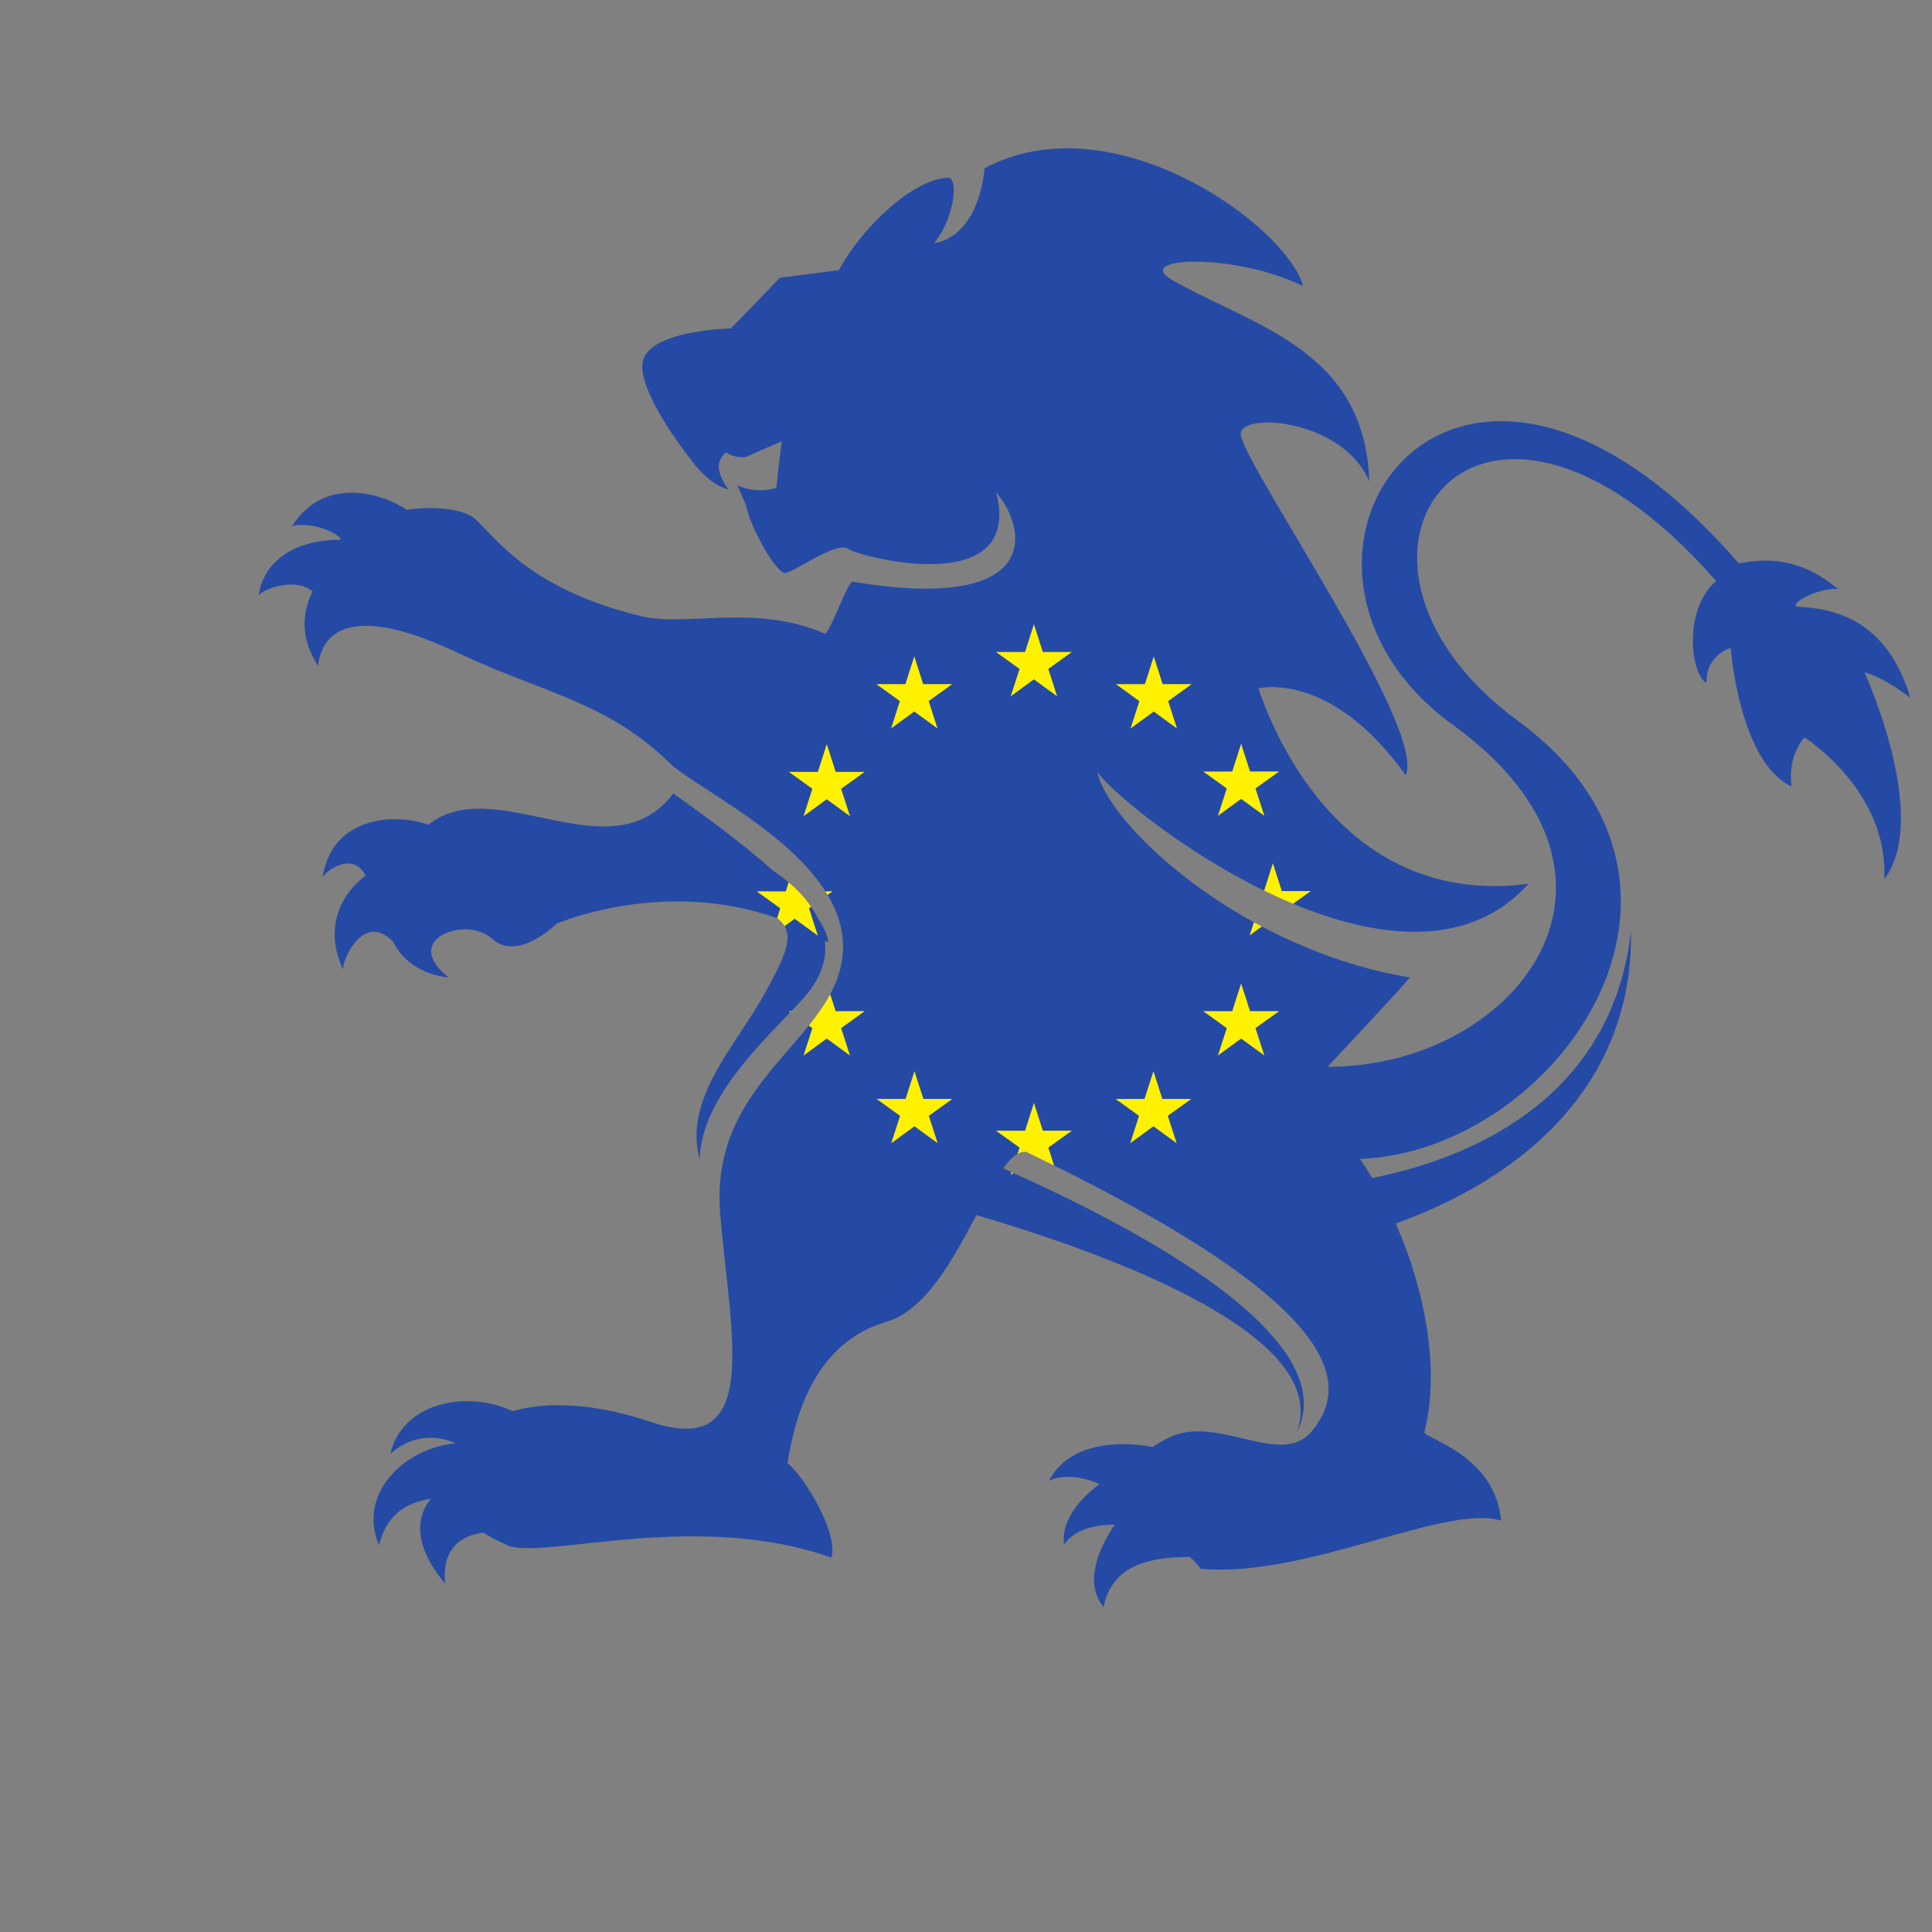 <?xml version="1.0" encoding="UTF-8" standalone="no"?>
<!-- Created with Inkscape (http://www.inkscape.org/) -->

<svg
   xmlns:dc="http://purl.org/dc/elements/1.1/"
   xmlns:cc="http://creativecommons.org/ns#"
   xmlns:rdf="http://www.w3.org/1999/02/22-rdf-syntax-ns#"
   xmlns:svg="http://www.w3.org/2000/svg"
   xmlns="http://www.w3.org/2000/svg"
   xmlns:sodipodi="http://sodipodi.sourceforge.net/DTD/sodipodi-0.dtd"
   xmlns:inkscape="http://www.inkscape.org/namespaces/inkscape"
   version="1.1"
   id="svg3074"
   xml:space="preserve"
   width="666.667"
   height="666.667"
   viewBox="0 0 666.667 666.667"
   sodipodi:docname="EU-flag-lion-publicdomainvectors.org.svg"
   inkscape:version="0.92.4 (5da689c313, 2019-01-14)"><rect x="0" y="0" width="666.667" height="666.667" fill="#808080" stroke="none"/><defs
     id="defs3078"><clipPath
       clipPathUnits="userSpaceOnUse"
       id="clipPath3090"><path
         d="M 0,500 H 500 V 0 H 0 Z"
         id="path3088"
         inkscape:connector-curvature="0" /></clipPath></defs><sodipodi:namedview
     pagecolor="#ffffff"
     bordercolor="#666666"
     borderopacity="1"
     objecttolerance="10"
     gridtolerance="10"
     guidetolerance="10"
     inkscape:pageopacity="0"
     inkscape:pageshadow="2"
     inkscape:window-width="1920"
     inkscape:window-height="1018"
     id="namedview3076"
     showgrid="false"
     inkscape:zoom="0.35399999"
     inkscape:cx="333.33334"
     inkscape:cy="333.33334"
     inkscape:window-x="-8"
     inkscape:window-y="-8"
     inkscape:window-maximized="1"
     inkscape:current-layer="g3082" /><g
     id="g3082"
     inkscape:groupmode="layer"
     inkscape:label="EU-flag-lion-publicdomainvectors.org"
     transform="matrix(1.333,0,0,-1.333,0,666.667)"><g
       id="g3084"><g
         id="g3086"
         clip-path="url(#clipPath3090)"><path
           d="m 200.165,274.709 c -9.065,8.053 -20.135,15.936 -25.881,20.022 -15.903,-21.01 -45.106,4.917 -62.545,-7.467 -0.3,-0.214 -0.58,-0.439 -0.867,-0.66 -8.132,3.064 -24.855,2.504 -27.367,-13.574 0.93,1.803 8.033,6.782 11.121,0.402 -6.066,-4.486 -10.981,-13.119 -5.823,-24.26 -0.256,2.271 5.141,14.957 12.836,7.335 l 0.002,0.007 c 2.482,-4.966 7.313,-8.649 14.561,-9.431 -12.788,9.823 4.469,16.185 11.167,10.045 6.694,-6.139 16.739,3.901 16.739,3.901 0,0 27.49,11.937 57.06,1.407 l 0.83,2.571 -6.079,4.367 7.493,-0.016 0.755,2.362 c -2.242,1.914 -4,2.989 -4,2.989 z"
           style="fill:#254aa5;fill-opacity:1;fill-rule:nonzero;stroke:none"
           id="path3092"
           inkscape:connector-curvature="0" /><path
           d="m 327.271,226.921 -5.985,4.375 -5.984,-4.375 2.281,7.062 -6.078,4.368 7.484,-0.008 2.297,7.164 2.297,-7.156 h 7.484 l -6.078,-4.368 z m -22.704,-22.703 -5.984,4.367 -5.984,-4.367 2.273,7.062 -6.07,4.367 7.484,-0.007 2.297,7.156 2.289,-7.149 h 7.492 l -6.078,-4.367 z m -30.936,115.687 -5.985,4.367 -5.984,-4.367 2.277,7.063 -6.074,4.367 7.489,-0.008 2.292,7.156 2.293,-7.148 h 7.493 l -6.078,-4.367 z m -30.926,-115.687 -5.981,4.367 -5.984,-4.367 2.273,7.062 -6.074,4.367 7.492,-0.007 2.289,7.156 2.293,-7.149 h 7.492 l -6.074,-4.367 z m -8.325,118.789 2.293,7.164 2.293,-7.156 h 7.492 l -6.074,-4.368 2.274,-7.062 -5.981,4.367 -5.984,-4.367 2.273,7.062 -6.074,4.368 z m -16.656,-27.07 2.277,-7.063 -5.984,4.367 -5.984,-4.367 2.277,7.063 -6.074,4.367 7.488,-0.008 2.293,7.164 2.293,-7.156 h 7.488 z m 78.656,27.062 2.289,7.164 2.289,-7.148 h 7.5 l -6.078,-4.375 2.273,-7.063 -5.976,4.375 -5.992,-4.375 2.273,7.063 -6.07,4.375 z m 22.609,-22.617 2.297,7.164 2.297,-7.156 h 7.484 l -6.078,-4.36 2.282,-7.062 -5.985,4.367 -5.984,-4.367 2.281,7.062 -6.078,4.36 z m 146.176,42.74 c -1.953,0.837 5.547,4.851 10.57,4.57 -6.132,5.022 -13.632,8.969 -25.634,6.595 -74.504,85.939 -131.696,-0.006 -73.938,-41.858 54.42,-39.434 16.193,-88.519 -32.517,-88.46 7.078,7.543 17.814,19.031 21.355,23.114 -14.002,2.333 -27.027,7.211 -38.377,13.214 l -3.096,-2.267 1.078,3.348 c -22.837,12.567 -38.418,29.53 -40.523,38.779 4.482,-5.684 22.236,-20.374 43.168,-30.594 l 2.254,7.053 2.297,-7.156 h 7.492 l -4.566,-3.281 c 21.755,-9.076 45.546,-11.985 60.97,5.178 -50.224,-6.636 -67.691,43.869 -69.931,50.56 0,0 18.586,4.884 38.111,-22.459 5.662,12.274 -43.799,83.002 -42.68,88.587 1.117,5.585 26.783,3.048 33.262,-12.517 -1.109,34.044 -29.805,40.062 -50.85,52.003 -10.951,6.211 15.909,7.253 33.696,-1.464 -3.977,15.278 -48.889,48.367 -82.443,30.506 0,0 -0.955,-17.219 -13.051,-19.421 4.742,5.726 6.447,15.84 3.935,16.958 -9.479,0 -23.188,-13.602 -28.584,-23.928 l -15.248,-1.951 -12.705,-13.119 c 0,0 -21.754,-0.425 -22.874,-8.924 -0.956,-7.287 9.754,-21.546 12.844,-25.481 0,0 4.047,-5.801 9.371,-7.34 -3.625,5.307 -2.764,7.562 -0.672,9.653 2.944,-1.857 5.434,-1.103 5.434,-1.103 0,0 5.163,2.316 9.037,3.973 l -1.418,-12.07 c -6.07,-1.699 -10.072,0.739 -10.072,0.739 l 2.258,-5.204 c 1.254,-6.279 7.95,-17.58 10.047,-17.58 2.091,0 13.388,8.372 16.32,6.28 2.932,-2.096 45.62,-13.261 38.369,14.643 8.509,-10.04 11.437,-31.246 -37.113,-23.153 -1.305,0.217 -5.918,-13.43 -7.213,-13.442 -18.18,7.856 -35.727,1.627 -47.712,4.548 -28.522,6.954 -37.186,19.921 -42.733,25.072 -2.665,2.48 -10.032,3.581 -17.786,2.43 -7.566,5.03 -22.066,8.203 -29.774,-4.366 1.189,0.997 8.711,0.618 12.731,-3.089 -0.109,-0.1 -0.21,-0.214 -0.317,-0.318 -9.226,0.035 -19.328,-3.703 -21.008,-14.464 0.823,1.597 9.338,4.961 13.973,1.123 -2.233,-4.764 -3.76,-10.976 1.4,-19.33 1.467,11.72 12.876,14.438 35.896,3.556 23.021,-10.881 39.207,-12.699 55.949,-29.437 7.982,-6.411 29.965,-17.387 39.538,-32.454 h 1.801 l -1.251,-0.898 c 3.949,-6.63 5.45,-14.033 2.318,-22.17 -0.467,-1.217 -1.026,-2.401 -1.65,-3.564 l 1.407,-4.391 h 7.488 l -6.074,-4.368 2.277,-7.062 -5.984,4.375 -5.984,-4.375 2.277,7.062 -0.926,0.665 c -10.077,-12.581 -24.901,-24.743 -22.966,-48.612 2.512,-30.973 11.178,-63.822 -17.996,-53.992 -16.452,5.541 -28.177,4.909 -35.715,2.791 -12.196,5.651 -28.591,2.049 -31.667,-11.025 6.158,5.316 12.324,4.654 16.928,2.692 -13.749,-1.273 -25.481,-13.441 -19.827,-26.413 1.873,8.521 8.066,11.295 13.365,12.047 -4.674,-5.806 -3.347,-13.619 3.737,-21.929 -1.171,10.774 6.504,12.792 9.874,13.161 1.975,-1.219 4.265,-2.405 6.893,-3.553 10.674,-2.894 49.106,9.211 83.152,-2.894 2.092,5.443 -6.278,20.267 -11.3,24.459 2.091,12.971 7.254,31.174 25.67,36.612 10.128,2.99 17.303,16.366 23.22,27.588 11.478,-3.368 25.774,-8.014 39.597,-13.801 7.664,-3.217 15.16,-6.8 21.838,-10.729 6.675,-3.917 12.501,-8.266 16.574,-12.844 2.01,-2.301 3.554,-4.658 4.531,-6.935 0.986,-2.268 1.375,-4.441 1.387,-6.245 0.029,-0.451 0.009,-0.878 -0.035,-1.28 -0.04,-0.401 -0.051,-0.782 -0.108,-1.133 -0.144,-0.689 -0.226,-1.294 -0.369,-1.766 -0.287,-0.944 -0.441,-1.446 -0.441,-1.446 0,0 0.216,0.482 0.623,1.386 0.205,0.457 0.361,1.048 0.599,1.74 0.108,0.346 0.162,0.736 0.258,1.143 0.1,0.408 0.172,0.848 0.205,1.321 0.225,1.873 0.111,4.238 -0.639,6.805 -0.736,2.569 -2.076,5.314 -3.906,8.031 -3.707,5.42 -9.254,10.739 -15.646,15.673 -6.403,4.95 -13.651,9.612 -21.08,13.897 -11.561,6.659 -23.509,12.448 -33.812,17.075 l -0.658,-0.481 0.217,0.678 c -0.739,0.331 -1.494,0.672 -2.215,0.991 1.277,1.784 2.519,3.111 3.756,3.793 l 0.515,1.601 -6.074,4.367 7.492,-0.008 2.289,7.164 2.293,-7.156 h 7.493 l -6.079,-4.367 1.491,-4.621 c 61.602,-30.531 81.003,-52.418 66.483,-69.085 -7.92,-9.1 -24.418,4.788 -36.803,-1.407 -1.513,-0.754 -2.933,-1.525 -4.199,-2.406 -0.801,0.178 -19.84,4.273 -26.798,-8.699 3.334,1.559 8.275,1.31 13.083,-0.906 -4.963,-3.734 -9.94,-9.176 -9.18,-15.697 2.261,3.451 7.077,5.27 13.116,5.207 -3.619,-5.398 -8.289,-14.74 -2.883,-21.321 2.047,10.228 10.812,13.024 22.33,12.951 0.904,-0.731 1.842,-1.718 2.84,-3.06 27.43,-2.427 62.883,16.794 77.74,12.503 -1.467,16.742 -19.328,21.136 -19.883,22.808 3.932,15.075 0.811,35.558 -7.402,54.082 0.615,0.223 1.244,0.449 1.887,0.685 2.693,1.036 5.597,2.17 8.588,3.571 3.004,1.356 6.107,2.942 9.234,4.707 1.559,0.905 3.143,1.807 4.693,2.829 1.575,0.968 3.112,2.046 4.653,3.136 1.552,1.068 3.029,2.289 4.541,3.443 1.441,1.263 2.949,2.436 4.324,3.782 l 2.078,1.981 c 0.693,0.656 1.322,1.385 1.981,2.071 0.64,0.704 1.318,1.37 1.921,2.103 0.604,0.731 1.205,1.46 1.805,2.185 l 0.891,1.083 0.822,1.137 c 0.543,0.753 1.08,1.506 1.619,2.251 1.045,1.511 1.949,3.09 2.897,4.588 0.836,1.571 1.654,3.113 2.423,4.632 0.67,1.56 1.329,3.09 1.969,4.576 0.524,1.525 1.035,3.009 1.528,4.445 0.435,1.447 0.761,2.873 1.121,4.222 0.394,1.341 0.566,2.672 0.798,3.917 0.198,1.257 0.485,2.422 0.567,3.549 0.111,1.121 0.213,2.17 0.31,3.138 0.09,0.968 0.202,1.849 0.192,2.658 0.07,3.212 0.113,5.046 0.113,5.046 0,0 -0.271,-1.809 -0.748,-4.974 -0.092,-0.792 -0.312,-1.649 -0.523,-2.586 -0.217,-0.937 -0.444,-1.943 -0.692,-3.025 -0.219,-1.081 -0.648,-2.187 -0.992,-3.371 -0.381,-1.177 -0.703,-2.432 -1.25,-3.675 -0.516,-1.247 -0.994,-2.567 -1.586,-3.887 -0.639,-1.299 -1.297,-2.637 -1.978,-4.016 -0.778,-1.317 -1.573,-2.669 -2.389,-4.05 -0.916,-1.309 -1.848,-2.648 -2.799,-4.007 -1.064,-1.279 -2.07,-2.618 -3.203,-3.882 -0.582,-0.617 -1.162,-1.24 -1.748,-1.869 l -0.879,-0.939 -0.945,-0.887 c -0.631,-0.589 -1.26,-1.183 -1.891,-1.776 -0.631,-0.593 -1.336,-1.12 -1.996,-1.686 -0.678,-0.544 -1.322,-1.131 -2.029,-1.643 l -2.114,-1.555 c -1.386,-1.059 -2.908,-1.942 -4.341,-2.918 -1.512,-0.867 -2.967,-1.794 -4.497,-2.581 -1.521,-0.806 -3.023,-1.601 -4.564,-2.292 -1.508,-0.745 -3.053,-1.372 -4.559,-2.009 -3.029,-1.232 -6.005,-2.301 -8.875,-3.179 -2.853,-0.916 -5.609,-1.605 -8.144,-2.227 -1.514,-0.347 -2.943,-0.652 -4.305,-0.916 -1,1.675 -2.047,3.31 -3.133,4.911 50.682,2.069 99.286,70.55 40.832,113.451 -57.505,42.205 -10.609,107.045 51.336,36.171 -8.47,-7.258 -6.699,-23.893 -2.502,-26.404 -0.173,7.353 6.284,9.069 6.284,9.069 0,0 2.224,-29.579 15.759,-35.858 -1.113,8.235 3.346,12.693 3.346,12.693 0,0 21.768,-13.661 20.652,-36.695 12.094,15.992 -5.121,53.541 -5.121,53.541 0,0 4.278,-0.803 11.813,-6.519 -6.834,23.302 -24.276,23.013 -29.301,23.574"
           style="fill:#254aa5;fill-opacity:1;fill-rule:nonzero;stroke:none"
           id="path3094"
           inkscape:connector-curvature="0" /><path
           d="m 211.685,257.944 -5.98,4.368 -2.623,-1.915 c 2.049,-3.401 -0.011,-8.241 -5.294,-17.748 -7.521,-13.537 -20.921,-27.053 -16.664,-42.613 0.314,14.812 14.713,28.917 23.474,38.054 l -0.362,0.261 0.611,-0.001 c 2.216,2.316 4.056,4.309 5.175,5.895 3.139,4.45 3.974,8.636 3.508,12.404 0.297,-0.172 0.595,-0.329 0.892,-0.511 -0.138,1.782 -1.076,3.842 -2.566,6.069 -0.545,1.133 -1.193,2.195 -1.889,3.199 l -0.555,-0.399 z"
           style="fill:#254aa5;fill-opacity:1;fill-rule:nonzero;stroke:none"
           id="path3096"
           inkscape:connector-curvature="0" /><path
           d="m 269.939,331.335 -2.293,7.148 -2.292,-7.156 -7.489,0.008 6.074,-4.367 -2.277,-7.063 5.984,4.367 5.985,-4.367 -2.277,7.063 6.078,4.367 z"
           style="fill:#fff100;fill-opacity:1;fill-rule:nonzero;stroke:none"
           id="path3098"
           inkscape:connector-curvature="0" /><path
           d="m 230.693,311.585 5.984,4.367 5.981,-4.367 -2.274,7.062 6.074,4.368 h -7.492 l -2.293,7.156 -2.293,-7.164 -7.488,0.008 6.074,-4.368 z"
           style="fill:#fff100;fill-opacity:1;fill-rule:nonzero;stroke:none"
           id="path3100"
           inkscape:connector-curvature="0" /><path
           d="m 214.017,307.46 -2.293,-7.164 -7.488,0.008 6.074,-4.367 -2.277,-7.063 5.984,4.367 5.984,-4.367 -2.277,7.063 6.074,4.367 h -7.488 z"
           style="fill:#fff100;fill-opacity:1;fill-rule:nonzero;stroke:none"
           id="path3102"
           inkscape:connector-curvature="0" /><path
           d="m 213.685,269.374 c 0.189,-0.298 0.371,-0.598 0.55,-0.898 l 1.251,0.898 z"
           style="fill:#fff100;fill-opacity:1;fill-rule:nonzero;stroke:none"
           id="path3104"
           inkscape:connector-curvature="0" /><path
           d="m 195.919,269.374 6.079,-4.367 -0.83,-2.571 c 0.004,-10e-4 0.008,-0.002 0.013,-0.004 0.835,-0.632 1.458,-1.301 1.901,-2.035 l 2.623,1.915 5.98,-4.368 -2.273,7.063 0.555,0.399 c -1.802,2.599 -3.96,4.741 -5.8,6.314 l -0.755,-2.362 z"
           style="fill:#fff100;fill-opacity:1;fill-rule:nonzero;stroke:none"
           id="path3106"
           inkscape:connector-curvature="0" /><path
           d="m 208.033,226.921 5.984,4.375 5.984,-4.375 -2.277,7.062 6.074,4.368 h -7.488 l -1.407,4.391 c -1.498,-2.79 -3.403,-5.452 -5.519,-8.094 l 0.926,-0.665 z"
           style="fill:#fff100;fill-opacity:1;fill-rule:nonzero;stroke:none"
           id="path3108"
           inkscape:connector-curvature="0" /><path
           d="m 204.598,238.09 c 0.084,0.088 0.166,0.174 0.249,0.26 l -0.611,0.001 z"
           style="fill:#fff100;fill-opacity:1;fill-rule:nonzero;stroke:none"
           id="path3110"
           inkscape:connector-curvature="0" /><path
           d="m 239.013,215.647 -2.293,7.149 -2.289,-7.156 -7.492,0.007 6.074,-4.367 -2.273,-7.062 5.984,4.367 5.981,-4.367 -2.274,7.062 6.074,4.367 z"
           style="fill:#fff100;fill-opacity:1;fill-rule:nonzero;stroke:none"
           id="path3112"
           inkscape:connector-curvature="0" /><path
           d="m 262.328,196.472 c -0.148,0.066 -0.293,0.131 -0.441,0.197 l -0.217,-0.678 z"
           style="fill:#fff100;fill-opacity:1;fill-rule:nonzero;stroke:none"
           id="path3114"
           inkscape:connector-curvature="0" /><path
           d="m 277.436,207.421 h -7.493 l -2.293,7.156 -2.289,-7.164 -7.492,0.008 6.074,-4.367 -0.515,-1.601 c 0.748,0.412 1.492,0.59 2.24,0.486 2.457,-1.181 4.844,-2.35 7.18,-3.506 l -1.491,4.621 z"
           style="fill:#fff100;fill-opacity:1;fill-rule:nonzero;stroke:none"
           id="path3116"
           inkscape:connector-curvature="0" /><path
           d="m 300.872,215.647 -2.289,7.149 -2.297,-7.156 -7.484,0.007 6.07,-4.367 -2.273,-7.062 5.984,4.367 5.984,-4.367 -2.281,7.062 6.078,4.367 z"
           style="fill:#fff100;fill-opacity:1;fill-rule:nonzero;stroke:none"
           id="path3118"
           inkscape:connector-curvature="0" /><path
           d="m 323.583,238.351 -2.297,7.156 -2.297,-7.164 -7.484,0.008 6.078,-4.368 -2.281,-7.062 5.984,4.375 5.985,-4.375 -2.282,7.062 6.078,4.368 z"
           style="fill:#fff100;fill-opacity:1;fill-rule:nonzero;stroke:none"
           id="path3120"
           inkscape:connector-curvature="0" /><path
           d="m 331.802,269.46 -2.297,7.156 -2.254,-7.053 c 2.455,-1.198 4.953,-2.331 7.477,-3.384 l 4.566,3.281 z"
           style="fill:#fff100;fill-opacity:1;fill-rule:nonzero;stroke:none"
           id="path3122"
           inkscape:connector-curvature="0" /><path
           d="m 326.624,260.297 c -0.676,0.357 -1.353,0.716 -2.018,1.081 l -1.078,-3.348 z"
           style="fill:#fff100;fill-opacity:1;fill-rule:nonzero;stroke:none"
           id="path3124"
           inkscape:connector-curvature="0" /><path
           d="m 315.302,288.968 5.984,4.367 5.985,-4.367 -2.282,7.062 6.078,4.36 h -7.484 l -2.297,7.156 -2.297,-7.164 -7.484,0.008 6.078,-4.36 z"
           style="fill:#fff100;fill-opacity:1;fill-rule:nonzero;stroke:none"
           id="path3126"
           inkscape:connector-curvature="0" /><path
           d="m 292.685,311.577 5.992,4.375 5.976,-4.375 -2.273,7.063 6.078,4.375 h -7.5 l -2.289,7.148 -2.289,-7.164 -7.492,0.016 6.07,-4.375 z"
           style="fill:#fff100;fill-opacity:1;fill-rule:nonzero;stroke:none"
           id="path3128"
           inkscape:connector-curvature="0" /></g></g></g></svg>